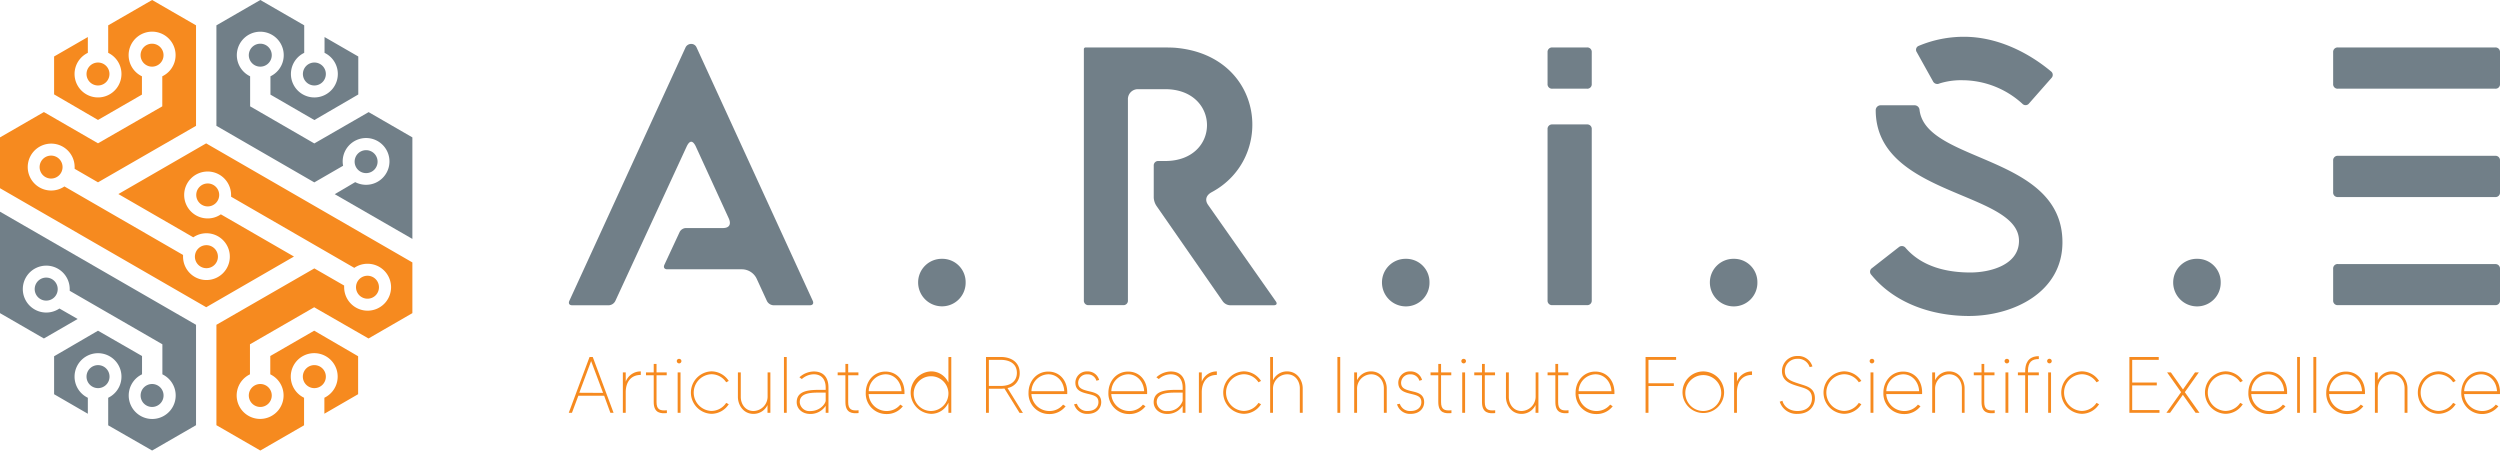 <svg xmlns="http://www.w3.org/2000/svg" viewBox="0 0 782.41 141.04"><defs><style>.cls-1{fill:#717f88;}.cls-2{fill:#f68a1f;}</style></defs><g id="Layer_2" data-name="Layer 2"><g id="Layer_1-2" data-name="Layer 1"><path class="cls-1" d="M178.18,94.16,214.6,14.74a2,2,0,0,1,1.73-1,1.81,1.81,0,0,1,1.62,1l36.42,79.42c.35.81,0,1.38-.92,1.38h-11.3A2.44,2.44,0,0,1,240,94.16l-3.22-7a5.15,5.15,0,0,0-4.62-2.88H208.84c-.92,0-1.27-.58-.92-1.39l4.72-10.14a2.28,2.28,0,0,1,2.08-1.38h11.53c2,0,2.65-1.16,1.84-3L217.72,45.75c-.47-.93-.93-1.39-1.39-1.39s-.92.46-1.38,1.39L192.59,94.16a2.41,2.41,0,0,1-2.08,1.38H179.1C178.18,95.54,177.83,95,178.18,94.16Z"></path><path class="cls-1" d="M294.83,81a7.29,7.29,0,0,1,7.38,7.38,7.38,7.38,0,0,1-7.38,7.49,7.47,7.47,0,0,1-7.49-7.49A7.38,7.38,0,0,1,294.83,81Z"></path><path class="cls-1" d="M339.21,94V15.43a.54.54,0,0,1,.57-.58h21.67c3.23,0,5.19,0,6.57.12,27.67,2.53,31.24,34.46,11.19,45.18-1.73.93-2.19,2.42-1.16,3.92l21.21,30.2c.58.81.23,1.27-.69,1.27H385.08a3,3,0,0,1-2.42-1.27L362,64.53a5.2,5.2,0,0,1-.92-2.65v-10a1.38,1.38,0,0,1,1.5-1.49h2.07c17.52,0,17.41-22.48,0-22.48h-8.41A3.12,3.12,0,0,0,353,31.22V94a1.39,1.39,0,0,1-1.5,1.5H340.71A1.39,1.39,0,0,1,339.21,94Z"></path><path class="cls-1" d="M440,81a7.29,7.29,0,0,1,7.38,7.38A7.38,7.38,0,0,1,440,95.89a7.47,7.47,0,0,1-7.49-7.49A7.38,7.38,0,0,1,440,81Z"></path><path class="cls-1" d="M484.33,16.35a1.4,1.4,0,0,1,1.5-1.5h10.83a1.39,1.39,0,0,1,1.5,1.5v9.91a1.39,1.39,0,0,1-1.5,1.5H485.83a1.39,1.39,0,0,1-1.5-1.5Zm1.5,22.59h10.83a1.39,1.39,0,0,1,1.5,1.5V94a1.39,1.39,0,0,1-1.5,1.5H485.83a1.39,1.39,0,0,1-1.5-1.5V40.44A1.4,1.4,0,0,1,485.83,38.94Z"></path><path class="cls-1" d="M542.65,81A7.29,7.29,0,0,1,550,88.4a7.38,7.38,0,0,1-7.38,7.49,7.47,7.47,0,0,1-7.49-7.49A7.38,7.38,0,0,1,542.65,81Z"></path><path class="cls-1" d="M585.88,83.9l8.41-6.57a1.48,1.48,0,0,1,2.08.23c5.07,5.88,12.79,7.72,20.29,7.72,6.11,0,15.21-2.3,15.21-9.91,0-15.56-44.84-13.83-44.84-40.92a1.55,1.55,0,0,1,1.62-1.5h10.48a1.56,1.56,0,0,1,1.62,1.5c2.07,16.6,44.72,13.95,44.72,41.38,0,15.68-15.44,23.06-29.28,23.06C604.78,98.89,593,95,585.65,86A1.37,1.37,0,0,1,585.88,83.9ZM600.4,14.39a36.47,36.47,0,0,1,14.3-2.88c9.91,0,19.59,4.5,27.2,10.84a1.37,1.37,0,0,1,.12,2.07l-7,7.95a1.36,1.36,0,0,1-2.07.12,28,28,0,0,0-18.67-7.38,22.57,22.57,0,0,0-7.27,1,1.51,1.51,0,0,1-2.07-.69l-5.07-9.11A1.31,1.31,0,0,1,600.4,14.39Z"></path><path class="cls-1" d="M687.66,81A7.29,7.29,0,0,1,695,88.4a7.38,7.38,0,0,1-7.38,7.49,7.47,7.47,0,0,1-7.49-7.49A7.38,7.38,0,0,1,687.66,81Z"></path><path class="cls-1" d="M730.19,26.26V16.35a1.4,1.4,0,0,1,1.5-1.5h49.22a1.4,1.4,0,0,1,1.5,1.5v9.91a1.39,1.39,0,0,1-1.5,1.5H731.69A1.39,1.39,0,0,1,730.19,26.26Zm0,24a1.4,1.4,0,0,1,1.5-1.5h49.22a1.4,1.4,0,0,1,1.5,1.5v9.91a1.39,1.39,0,0,1-1.5,1.5H731.69a1.39,1.39,0,0,1-1.5-1.5Zm1.5,32.39h49.22a1.4,1.4,0,0,1,1.5,1.5V94a1.39,1.39,0,0,1-1.5,1.5H731.69a1.39,1.39,0,0,1-1.5-1.5V84.13A1.4,1.4,0,0,1,731.69,82.63Z"></path><path class="cls-2" d="M189.08,123.86H181l-2,5.34h-1l6.51-17.48h1l6.52,17.48h-1Zm-.34-.9L185,113l-3.7,9.92Z"></path><path class="cls-2" d="M200.55,116.24v1.1c-3.1,0-4.72,2.22-4.72,5.42v6.44h-.9V116.54h.9v2.92A4.94,4.94,0,0,1,200.55,116.24Z"></path><path class="cls-2" d="M208.71,128.4v.88c-1.84.17-4.12.12-4.12-3.45v-8.39h-2.42v-.9h2.42v-2.65h.88v2.65h3.19v.9h-3.19v8.39C205.47,128.13,206.49,128.63,208.71,128.4Z"></path><path class="cls-2" d="M213.26,113a.73.73,0,0,1-.73.73.73.73,0,0,1-.72-.73.69.69,0,0,1,.72-.69A.7.7,0,0,1,213.26,113Zm-1.18,3.55h.9V129.2h-.9Z"></path><path class="cls-2" d="M227.27,126.08l.8.43a6.46,6.46,0,0,1-5.45,3,6.65,6.65,0,0,1,0-13.29,6.49,6.49,0,0,1,5.45,3l-.8.42a5.55,5.55,0,0,0-4.65-2.52,5.75,5.75,0,0,0,0,11.49A5.57,5.57,0,0,0,227.27,126.08Z"></path><path class="cls-2" d="M241.1,116.54V129.2h-.9v-2.45a4.8,4.8,0,0,1-4.39,2.78c-3.27,0-4.87-2.92-4.87-5.27v-7.72h.9v7.72c0,2,1.25,4.37,4,4.37a4.51,4.51,0,0,0,4.39-4.6v-7.49Z"></path><path class="cls-2" d="M246.22,111.72V129.2h-.87V111.72Z"></path><path class="cls-2" d="M259.28,121.29v7.91h-.87V127a5.65,5.65,0,0,1-4.85,2.55c-2.47,0-4.22-1.6-4.22-3.67,0-4,4.62-3.87,8.22-3.87h.85v-.7c0-2.3-1.07-4.17-3.75-4.17a5.71,5.71,0,0,0-3.72,1.49l-.75-.55a6.82,6.82,0,0,1,4.47-1.82C257.49,116.24,259.28,117.89,259.28,121.29Zm-.87,1.59c-.3,0-.58,0-.87,0-2.93,0-7.25-.28-7.25,3a3,3,0,0,0,3.27,2.77c3.08,0,4.7-2.2,4.85-3.2Z"></path><path class="cls-2" d="M268.7,128.4v.88c-1.85.17-4.12.12-4.12-3.45v-8.39h-2.42v-.9h2.42v-2.65h.87v2.65h3.2v.9h-3.2v8.39C265.45,128.13,266.48,128.63,268.7,128.4Z"></path><path class="cls-2" d="M283.06,123.33H271.85a5.62,5.62,0,0,0,5.54,5.3,5.41,5.41,0,0,0,4.37-2l.8.52a6.34,6.34,0,0,1-5.17,2.43,6.41,6.41,0,0,1-6.44-6.65c0-3.59,2.49-6.64,6.16-6.64S283.28,119.24,283.06,123.33Zm-.92-.9c-.15-3-2.23-5.29-5-5.29a5.41,5.41,0,0,0-5.26,5.29Z"></path><path class="cls-2" d="M297.72,111.72V129.2h-.9V126a5.91,5.91,0,0,1-5.42,3.52,6.65,6.65,0,0,1,0-13.29,5.91,5.91,0,0,1,5.42,3.52v-8Zm-.9,11.16a5.44,5.44,0,1,0-5.42,5.75A5.52,5.52,0,0,0,296.82,122.88Z"></path><path class="cls-2" d="M319.07,129.2l-4.72-7.61a9.76,9.76,0,0,1-1.22.07h-3.65v7.54h-.9V111.72h4.55c3.82,0,6,2,6,5a4.62,4.62,0,0,1-3.82,4.72l4.82,7.79Zm-5.94-8.41c3.49,0,5.12-1.73,5.12-4.1s-1.63-4.07-5.12-4.07h-3.65v8.17Z"></path><path class="cls-2" d="M334,123.33H322.79a5.62,5.62,0,0,0,5.54,5.3,5.39,5.39,0,0,0,4.37-2l.8.52a6.33,6.33,0,0,1-5.17,2.43,6.42,6.42,0,0,1-6.44-6.65c0-3.59,2.5-6.64,6.17-6.64S334.23,119.24,334,123.33Zm-.92-.9c-.15-3-2.22-5.29-5-5.29a5.41,5.41,0,0,0-5.27,5.29Z"></path><path class="cls-2" d="M344.64,125.88c0,1.77-1.32,3.65-4.24,3.65a4.19,4.19,0,0,1-4.25-3l.88-.17a3.3,3.3,0,0,0,3.37,2.27c2.32,0,3.37-1.35,3.37-2.75,0-1.77-1.23-2.12-3.22-2.6s-4-1-4-3.54a3.57,3.57,0,0,1,3.74-3.5,3.66,3.66,0,0,1,3.7,2.67l-.85.25a2.78,2.78,0,0,0-2.85-2,2.71,2.71,0,0,0-2.87,2.6c0,1.72,1.25,2.17,3.32,2.67C342.59,122.86,344.64,123.31,344.64,125.88Z"></path><path class="cls-2" d="M359,123.33H347.79a5.62,5.62,0,0,0,5.54,5.3,5.41,5.41,0,0,0,4.37-2l.8.52a6.33,6.33,0,0,1-5.17,2.43,6.42,6.42,0,0,1-6.44-6.65c0-3.59,2.5-6.64,6.17-6.64S359.23,119.24,359,123.33Zm-.92-.9c-.15-3-2.22-5.29-5-5.29a5.41,5.41,0,0,0-5.27,5.29Z"></path><path class="cls-2" d="M371,121.29v7.91h-.87V127a5.65,5.65,0,0,1-4.84,2.55c-2.48,0-4.23-1.6-4.23-3.67,0-4,4.63-3.87,8.22-3.87h.85v-.7c0-2.3-1.07-4.17-3.75-4.17a5.71,5.71,0,0,0-3.72,1.49l-.75-.55a6.82,6.82,0,0,1,4.47-1.82C369.17,116.24,371,117.89,371,121.29Zm-.87,1.59c-.3,0-.57,0-.87,0-2.93,0-7.25-.28-7.25,3a3,3,0,0,0,3.28,2.77,4.83,4.83,0,0,0,4.84-3.2Z"></path><path class="cls-2" d="M380.83,116.24v1.1c-3.1,0-4.72,2.22-4.72,5.42v6.44h-.9V116.54h.9v2.92A4.94,4.94,0,0,1,380.83,116.24Z"></path><path class="cls-2" d="M393.86,126.08l.8.43a6.43,6.43,0,0,1-5.44,3,6.65,6.65,0,0,1,0-13.29,6.46,6.46,0,0,1,5.44,3l-.8.42a5.52,5.52,0,0,0-4.64-2.52,5.75,5.75,0,0,0,0,11.49A5.54,5.54,0,0,0,393.86,126.08Z"></path><path class="cls-2" d="M407.7,121.51v7.69h-.9v-7.69c0-2-1.25-4.37-4-4.37a4.5,4.5,0,0,0-4.4,4.6v7.46h-.89V111.72h.89V119a4.84,4.84,0,0,1,4.4-2.77C406.1,116.24,407.7,119.16,407.7,121.51Z"></path><path class="cls-2" d="M419.44,111.72V129.2h-.88V111.72Z"></path><path class="cls-2" d="M434,121.51v7.69h-.9v-7.69c0-2-1.25-4.37-4-4.37a4.49,4.49,0,0,0-4.39,4.6v7.46h-.9V116.54h.9V119a4.79,4.79,0,0,1,4.39-2.77C432.37,116.24,434,119.16,434,121.51Z"></path><path class="cls-2" d="M445.71,125.88c0,1.77-1.32,3.65-4.25,3.65a4.19,4.19,0,0,1-4.24-3l.87-.17a3.31,3.31,0,0,0,3.37,2.27c2.33,0,3.37-1.35,3.37-2.75,0-1.77-1.22-2.12-3.22-2.6s-4-1-4-3.54a3.58,3.58,0,0,1,3.75-3.5,3.65,3.65,0,0,1,3.69,2.67l-.84.25a2.79,2.79,0,0,0-2.85-2,2.71,2.71,0,0,0-2.87,2.6c0,1.72,1.24,2.17,3.32,2.67C443.66,122.86,445.71,123.31,445.71,125.88Z"></path><path class="cls-2" d="M454.25,128.4v.88c-1.85.17-4.12.12-4.12-3.45v-8.39h-2.42v-.9h2.42v-2.65H451v2.65h3.2v.9H451v8.39C451,128.13,452,128.63,454.25,128.4Z"></path><path class="cls-2" d="M458.8,113a.73.73,0,0,1-.73.73.73.73,0,0,1-.72-.73.69.69,0,0,1,.72-.69A.7.7,0,0,1,458.8,113Zm-1.18,3.55h.9V129.2h-.9Z"></path><path class="cls-2" d="M467.94,128.4v.88c-1.85.17-4.13.12-4.13-3.45v-8.39h-2.42v-.9h2.42v-2.65h.88v2.65h3.2v.9h-3.2v8.39C464.69,128.13,465.71,128.63,467.94,128.4Z"></path><path class="cls-2" d="M481.47,116.54V129.2h-.9v-2.45a4.8,4.8,0,0,1-4.39,2.78c-3.27,0-4.87-2.92-4.87-5.27v-7.72h.9v7.72c0,2,1.24,4.37,4,4.37a4.51,4.51,0,0,0,4.39-4.6v-7.49Z"></path><path class="cls-2" d="M490.89,128.4v.88c-1.85.17-4.12.12-4.12-3.45v-8.39h-2.43v-.9h2.43v-2.65h.87v2.65h3.2v.9h-3.2v8.39C487.64,128.13,488.66,128.63,490.89,128.4Z"></path><path class="cls-2" d="M505.25,123.33H494a5.63,5.63,0,0,0,5.55,5.3,5.42,5.42,0,0,0,4.37-2l.8.52a6.35,6.35,0,0,1-5.17,2.43,6.42,6.42,0,0,1-6.45-6.65c0-3.59,2.5-6.64,6.17-6.64S505.47,119.24,505.25,123.33Zm-.93-.9c-.15-3-2.22-5.29-5-5.29a5.41,5.41,0,0,0-5.27,5.29Z"></path><path class="cls-2" d="M515.91,112.62v7.32h7.94v.87h-7.94v8.39H515V111.72h9.56v.9Z"></path><path class="cls-2" d="M539.58,122.88a6.51,6.51,0,1,1-6.51-6.64A6.58,6.58,0,0,1,539.58,122.88Zm-.9,0a5.62,5.62,0,1,0-5.61,5.75A5.67,5.67,0,0,0,538.68,122.88Z"></path><path class="cls-2" d="M548.32,116.24v1.1c-3.09,0-4.72,2.22-4.72,5.42v6.44h-.89V116.54h.89v2.92A4.94,4.94,0,0,1,548.32,116.24Z"></path><path class="cls-2" d="M568,124.68c0,2.22-1.59,4.85-5.44,4.85a5.51,5.51,0,0,1-5.57-3.82l.85-.28c.37,1.5,1.87,3.2,4.72,3.2s4.52-1.6,4.52-3.95c0-2.72-2-3.09-4.27-3.79s-5.12-1.5-5.12-4.8a4.72,4.72,0,0,1,4.79-4.67,4.63,4.63,0,0,1,4.75,3.27l-.88.2a3.74,3.74,0,0,0-3.87-2.59,3.84,3.84,0,0,0-3.89,3.79c0,2.65,2.1,3.22,4.47,4S568,121.31,568,124.68Z"></path><path class="cls-2" d="M581.74,126.08l.8.43a6.46,6.46,0,0,1-5.45,3,6.65,6.65,0,0,1,0-13.29,6.49,6.49,0,0,1,5.45,3l-.8.42a5.55,5.55,0,0,0-4.65-2.52,5.75,5.75,0,0,0,0,11.49A5.57,5.57,0,0,0,581.74,126.08Z"></path><path class="cls-2" d="M586.58,113a.73.73,0,0,1-.72.73.73.73,0,0,1-.73-.73.7.7,0,0,1,.73-.69A.69.69,0,0,1,586.58,113Zm-1.17,3.55h.9V129.2h-.9Z"></path><path class="cls-2" d="M601.54,123.33H590.33a5.62,5.62,0,0,0,5.54,5.3,5.41,5.41,0,0,0,4.37-2l.8.52a6.34,6.34,0,0,1-5.17,2.43,6.42,6.42,0,0,1-6.44-6.65c0-3.59,2.5-6.64,6.17-6.64S601.77,119.24,601.54,123.33Zm-.92-.9c-.15-3-2.22-5.29-5-5.29a5.41,5.41,0,0,0-5.27,5.29Z"></path><path class="cls-2" d="M614.85,121.51v7.69H614v-7.69c0-2-1.24-4.37-4-4.37a4.49,4.49,0,0,0-4.39,4.6v7.46h-.9V116.54h.9V119a4.79,4.79,0,0,1,4.39-2.77C613.26,116.24,614.85,119.16,614.85,121.51Z"></path><path class="cls-2" d="M624.27,128.4v.88c-1.85.17-4.12.12-4.12-3.45v-8.39h-2.43v-.9h2.43v-2.65H621v2.65h3.2v.9H621v8.39C621,128.13,622.05,128.63,624.27,128.4Z"></path><path class="cls-2" d="M628.81,113a.73.73,0,0,1-.72.73.73.73,0,0,1-.73-.73.7.7,0,0,1,.73-.69A.69.69,0,0,1,628.81,113Zm-1.17,3.55h.9V129.2h-.9Z"></path><path class="cls-2" d="M634.68,116.12v.42h3.4v.9h-3.4V129.2h-.87V117.44h-2.28v-.9h2.28v-.42c0-2.1.75-4.65,4.27-4.65v.9C635.9,112.37,634.68,113.29,634.68,116.12Z"></path><path class="cls-2" d="M642.12,113a.72.72,0,1,1-1.44,0,.72.72,0,0,1,1.44,0ZM641,116.54h.9V129.2H641Z"></path><path class="cls-2" d="M656.13,126.08l.8.43a6.43,6.43,0,0,1-5.44,3,6.65,6.65,0,0,1,0-13.29,6.46,6.46,0,0,1,5.44,3l-.8.42a5.53,5.53,0,0,0-4.64-2.52,5.75,5.75,0,0,0,0,11.49A5.56,5.56,0,0,0,656.13,126.08Z"></path><path class="cls-2" d="M675.84,128.33v.87h-9.42V111.72h9.19v.9H667.3v7.09H675v.9H667.3v7.72Z"></path><path class="cls-2" d="M687.15,129.2l-4-5.64-4,5.64H678l4.6-6.47-4.38-6.19h1.18l3.79,5.35,3.78-5.35h1.19l-4.39,6.19,4.59,6.47Z"></path><path class="cls-2" d="M701.11,126.08l.8.43a6.44,6.44,0,0,1-5.44,3,6.65,6.65,0,0,1,0-13.29,6.47,6.47,0,0,1,5.44,3l-.8.42a5.54,5.54,0,0,0-4.64-2.52,5.75,5.75,0,0,0,0,11.49A5.57,5.57,0,0,0,701.11,126.08Z"></path><path class="cls-2" d="M715.77,123.33H704.56a5.62,5.62,0,0,0,5.54,5.3,5.41,5.41,0,0,0,4.37-2l.8.52a6.34,6.34,0,0,1-5.17,2.43,6.41,6.41,0,0,1-6.44-6.65c0-3.59,2.49-6.64,6.17-6.64S716,119.24,715.77,123.33Zm-.92-.9c-.15-3-2.23-5.29-5-5.29a5.41,5.41,0,0,0-5.27,5.29Z"></path><path class="cls-2" d="M719.79,111.72V129.2h-.87V111.72Z"></path><path class="cls-2" d="M724.91,111.72V129.2H724V111.72Z"></path><path class="cls-2" d="M740.14,123.33H728.93a5.62,5.62,0,0,0,5.54,5.3,5.41,5.41,0,0,0,4.37-2l.8.52a6.33,6.33,0,0,1-5.17,2.43,6.42,6.42,0,0,1-6.44-6.65c0-3.59,2.5-6.64,6.17-6.64S740.37,119.24,740.14,123.33Zm-.92-.9c-.15-3-2.22-5.29-5-5.29a5.41,5.41,0,0,0-5.27,5.29Z"></path><path class="cls-2" d="M753.45,121.51v7.69h-.9v-7.69c0-2-1.24-4.37-4-4.37a4.49,4.49,0,0,0-4.39,4.6v7.46h-.9V116.54h.9V119a4.79,4.79,0,0,1,4.39-2.77C751.86,116.24,753.45,119.16,753.45,121.51Z"></path><path class="cls-2" d="M767.74,126.08l.8.43a6.46,6.46,0,0,1-5.45,3,6.65,6.65,0,0,1,0-13.29,6.49,6.49,0,0,1,5.45,3l-.8.42a5.55,5.55,0,0,0-4.65-2.52,5.75,5.75,0,0,0,0,11.49A5.57,5.57,0,0,0,767.74,126.08Z"></path><path class="cls-2" d="M782.4,123.33H771.18a5.63,5.63,0,0,0,5.55,5.3,5.41,5.41,0,0,0,4.37-2l.8.52a6.53,6.53,0,0,1-11.61-4.22c0-3.59,2.49-6.64,6.16-6.64S782.62,119.24,782.4,123.33Zm-.93-.9c-.15-3-2.22-5.29-5-5.29a5.41,5.41,0,0,0-5.27,5.29Z"></path><g id="Layer_1-3" data-name="Layer_1"><g id="_392754640" data-name=" 392754640"><path class="cls-1" d="M107.37,51.88l-9,5.2L67.73,39.38V7.93L81.47,0,95.21,7.93v8.61a7.34,7.34,0,1,0,6.36,0V11.59l10.56,6.09V29.57l-13.75,8L84.64,29.61V23.88a7.34,7.34,0,1,0-6.36,0v9.4L98.37,44.89l17-9.8L129.06,43V74.77l-24.3-14L111.17,57a7.32,7.32,0,1,0-3.8-5.16Z"></path><path class="cls-1" d="M0,66.25V98l13.74,7.93,10.56-6.1-5.7-3.28a7.34,7.34,0,1,1,3.22-6.07c0,.17,0,.35,0,.53l29,16.74v9.4a7.35,7.35,0,1,1-6.37,0v-5.73L30.67,103.5l-13.74,8v11.88l10.56,6.11v-5a7.34,7.34,0,1,1,6.37,0v8.62L47.61,141l13.74-7.93V101.65Z"></path><path class="cls-2" d="M64.52,44.87l64.54,37.26V98l-13.73,7.93-17-9.77-20.1,11.59v9.4a7.34,7.34,0,1,0,6.36,0v-5.73l13.74-7.93,13.75,8v11.88l-10.56,6.11v-5a7.34,7.34,0,1,0-6.36,0v8.62L81.47,141l-13.74-7.93V101.65L98.38,84l9.33,5.37a5,5,0,0,0,0,.55A7.34,7.34,0,1,0,115,82.55a7.26,7.26,0,0,0-4.12,1.28L72.32,61.56a4.87,4.87,0,0,0,0-.54A7.34,7.34,0,1,0,65,68.36a7.19,7.19,0,0,0,4.12-1.28L92,80.29,64.54,96.15,0,58.9V43l13.74-7.93,16.93,9.78L50.79,33.28v-9.4a7.35,7.35,0,1,0-6.37,0v5.73L30.67,37.54l-13.74-8V17.68l10.56-6.09v4.95a7.34,7.34,0,1,0,6.37,0V7.93L47.61,0,61.35,7.93V39.38L30.67,57.06l-7.31-4.23c0-.17,0-.35,0-.55a7.34,7.34,0,1,0-3.2,6.07L57.29,79.79c0,.17,0,.37,0,.55a7.32,7.32,0,1,0,3.2-6.07L37.05,60.73Z"></path><path class="cls-1" d="M30.67,121.47a3.6,3.6,0,1,0-3.59-3.6A3.6,3.6,0,0,0,30.67,121.47Zm16.94,5.89a3.59,3.59,0,1,0-3.6-3.59A3.58,3.58,0,0,0,47.61,127.36ZM98.38,19.57a3.59,3.59,0,1,0,3.6,3.59A3.58,3.58,0,0,0,98.38,19.57ZM81.47,13.68a3.59,3.59,0,1,0,3.58,3.58A3.58,3.58,0,0,0,81.47,13.68ZM114.59,47a3.59,3.59,0,1,1-3.6,3.59A3.58,3.58,0,0,1,114.59,47ZM14.47,94.08a3.6,3.6,0,1,1,3.59-3.59A3.58,3.58,0,0,1,14.47,94.08Z"></path><path class="cls-2" d="M115,93.48a3.59,3.59,0,1,1,3.6-3.58A3.57,3.57,0,0,1,115,93.48ZM30.67,19.57a3.59,3.59,0,1,1-3.59,3.59A3.6,3.6,0,0,1,30.67,19.57Zm16.94-5.89A3.59,3.59,0,1,1,44,17.26,3.57,3.57,0,0,1,47.61,13.68ZM98.38,121.47a3.6,3.6,0,1,1,3.6-3.6A3.59,3.59,0,0,1,98.38,121.47Zm-16.91,5.89a3.59,3.59,0,1,1,3.58-3.59A3.58,3.58,0,0,1,81.47,127.36ZM16,55.88a3.59,3.59,0,1,1,3.58-3.6A3.59,3.59,0,0,1,16,55.88ZM64.62,83.93a3.6,3.6,0,1,1,3.58-3.59A3.59,3.59,0,0,1,64.62,83.93ZM65,64.6A3.59,3.59,0,1,1,68.6,61,3.59,3.59,0,0,1,65,64.6Z"></path></g></g></g></g></svg>